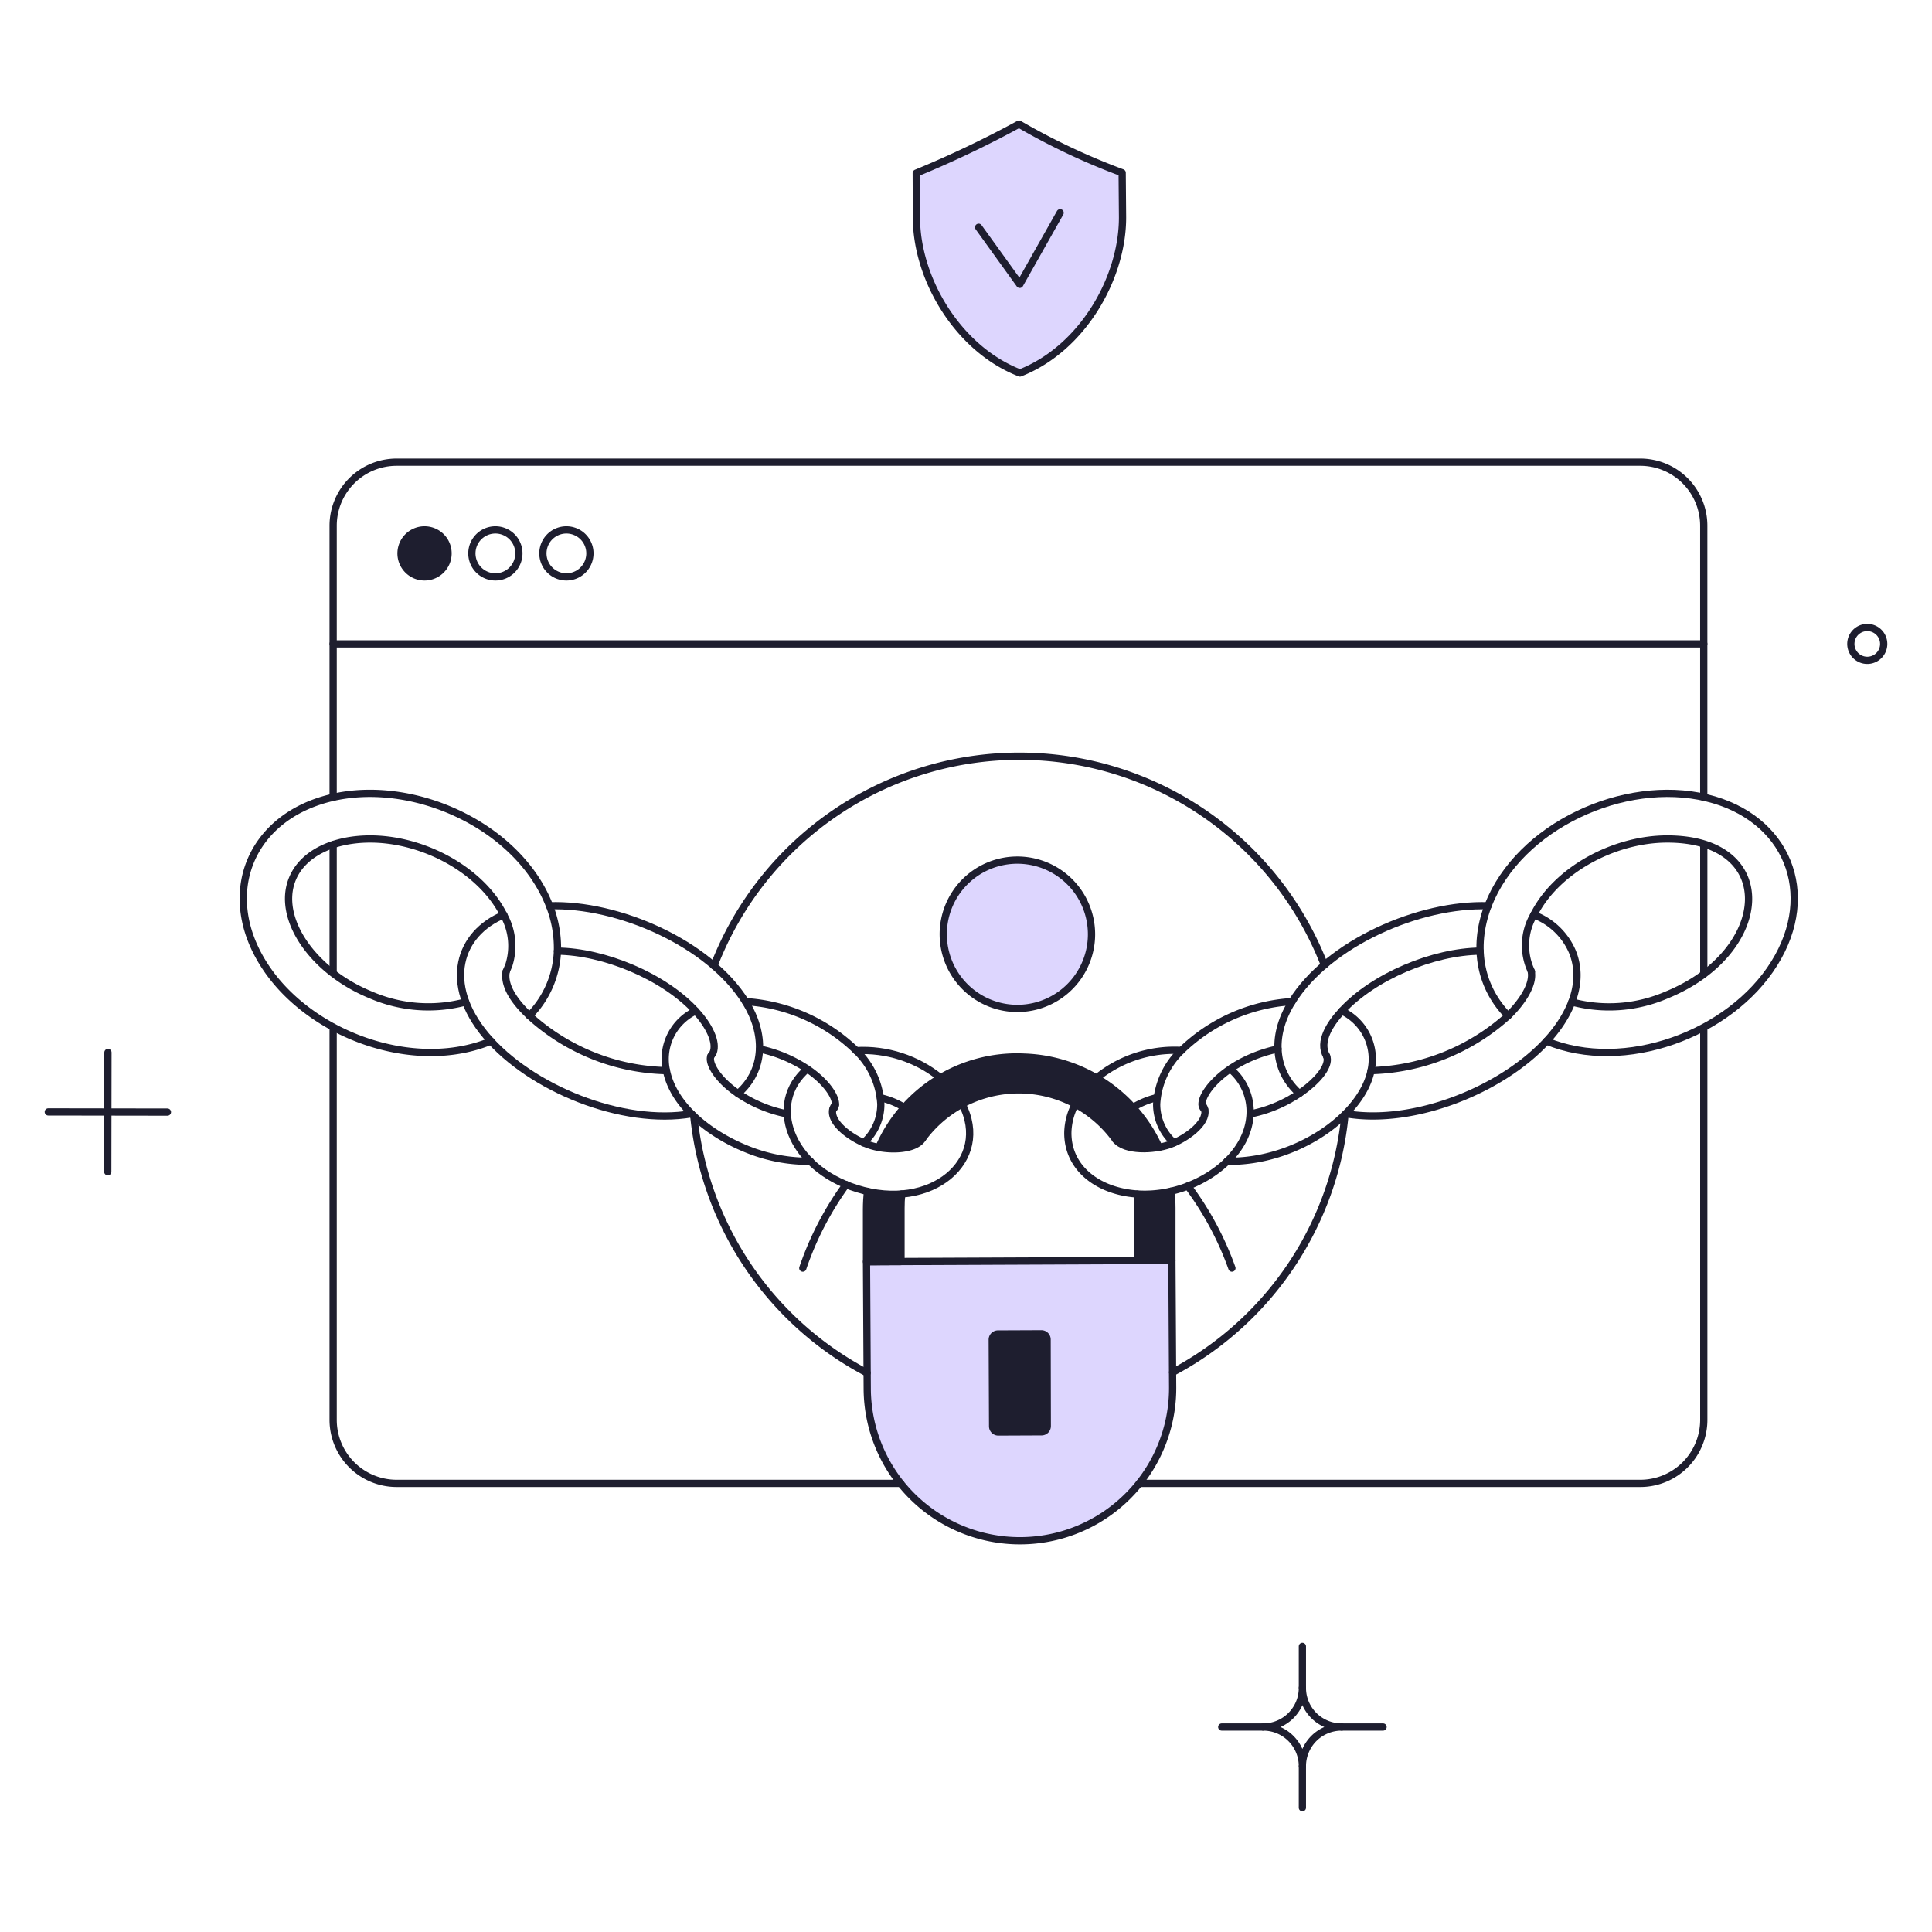<svg xmlns="http://www.w3.org/2000/svg" fill="none" viewBox="0 0 200 200" stroke-width="0.75"><g><g><path fill="#ddd6fe" d="M116.166 17.9a69.352 69.352 0 0 1-10.678-5.035 109.06 109.06 0 0 1-10.639 5.073l.019 4.6c.018 6.384 4.331 13.6 10.715 16.073 6.536-2.564 10.64-9.917 10.621-16.13l-.038-4.581Z"></path><path fill="#ddd6fe" d="M105.317 89.037a7.68 7.68 0 0 0-7.092 4.738 7.676 7.676 0 1 0 7.092-4.738Z"></path><path fill="#ddd6fe" d="m121.315 130.475-31.615.133.076 13.148a15.807 15.807 0 1 0 31.615-.133l-.076-13.148Z"></path></g><g><path fill="#1e1e2f" d="M43.949 54.857a2.432 2.432 0 1 0 2.249 1.5 2.425 2.425 0 0 0-2.249-1.5Z"></path><path fill="#1e1e2f" d="M117.287 114.668c-7.657-8.493-21.83-6.365-26.314 4.123a6.541 6.541 0 0 0 3.173-.077 2.402 2.402 0 0 0 1.367-.874 11.812 11.812 0 0 1 4.066-3.552 12.454 12.454 0 0 1 11.761.019 12.32 12.32 0 0 1 4.142 3.647 2.73 2.73 0 0 0 1.292.76 6.969 6.969 0 0 0 3.211.058 15.666 15.666 0 0 0-2.698-4.104Z"></path><path fill="#1e1e2f" d="M93.348 123.6c-.054.486-.08.974-.076 1.463v5.529l-3.572.019v-5.415c0-.627.038-1.254.095-1.862 1.165.258 2.362.348 3.553.266Z"></path><path fill="#1e1e2f" d="M121.22 123.313c-1.138.269-2.31.37-3.477.3.038.437.076.893.076 1.349v5.529l3.5-.019v-5.412a18.893 18.893 0 0 0-.099-1.747Z"></path><path fill="#1e1e2f" d="M108.4 138.645a.596.596 0 0 0-.173-.416.596.596 0 0 0-.416-.173l-4.5.019a.596.596 0 0 0-.416.173.596.596 0 0 0-.173.416l.039 8.987a.592.592 0 0 0 .588.589l4.5-.019a.596.596 0 0 0 .416-.173.596.596 0 0 0 .173-.416l-.038-8.987Z"></path></g><g><path stroke="#1e1e2f" stroke-linecap="round" stroke-linejoin="round" d="M34.487 82.558V54.42a6.576 6.576 0 0 1 6.574-6.574H169.8a6.575 6.575 0 0 1 6.573 6.574v28.119"></path><path stroke="#1e1e2f" stroke-linecap="round" stroke-linejoin="round" d="M176.375 100.817V87.422"></path><path stroke="#1e1e2f" stroke-linecap="round" stroke-linejoin="round" d="M176.375 106.365v40.621a6.578 6.578 0 0 1-6.573 6.574h-51.869"></path><path stroke="#1e1e2f" stroke-linecap="round" stroke-linejoin="round" d="M93.234 153.56H41.061a6.577 6.577 0 0 1-6.574-6.574v-40.64"></path><path stroke="#1e1e2f" stroke-linecap="round" stroke-linejoin="round" d="M34.487 87.441v13.262"></path><path stroke="#1e1e2f" stroke-linecap="round" stroke-linejoin="round" d="M176.375 66.656H34.487"></path><path stroke="#1e1e2f" stroke-linecap="round" stroke-linejoin="round" d="M46.381 57.289a2.433 2.433 0 1 1-1.5-2.249 2.424 2.424 0 0 1 1.5 2.249Z"></path><path stroke="#1e1e2f" stroke-linecap="round" stroke-linejoin="round" d="M53.715 57.289a2.433 2.433 0 1 1-1.5-2.249 2.424 2.424 0 0 1 1.5 2.249Z"></path><path stroke="#1e1e2f" stroke-linecap="round" stroke-linejoin="round" d="M61.067 57.289a2.433 2.433 0 1 1-1.5-2.249 2.423 2.423 0 0 1 1.5 2.249v0Z"></path><path stroke="#1e1e2f" stroke-linecap="round" stroke-linejoin="round" d="M116.166 17.884a69.352 69.352 0 0 1-10.678-5.035 109.06 109.06 0 0 1-10.639 5.073l.019 4.617c.018 6.384 4.331 13.6 10.715 16.073 6.536-2.564 10.64-9.917 10.621-16.13l-.038-4.598Z"></path><path stroke="#1e1e2f" stroke-linecap="round" stroke-linejoin="round" d="m101.308 23.527 4.256 5.909 4.18-7.41"></path><path stroke="#1e1e2f" stroke-linecap="round" stroke-linejoin="round" d="m11.175 108.949-.019 12.349"></path><path stroke="#1e1e2f" stroke-linecap="round" stroke-linejoin="round" d="M17.331 115.124 5 115.105"></path><path stroke="#1e1e2f" stroke-linecap="round" stroke-linejoin="round" d="M194.957 66.276a1.7 1.7 0 1 1-3.313.765 1.7 1.7 0 0 1 3.313-.765v0Z"></path><path stroke="#1e1e2f" stroke-linecap="round" stroke-linejoin="round" d="M112.993 96.713a7.675 7.675 0 0 1-9.174 7.529 7.679 7.679 0 0 1-2.767-13.911 7.678 7.678 0 0 1 11.941 6.382v0Z"></path><path stroke="#1e1e2f" stroke-linecap="round" stroke-linejoin="round" d="M122.968 122.78a32.396 32.396 0 0 1 4.56 8.493"></path><path stroke="#1e1e2f" stroke-linecap="round" stroke-linejoin="round" d="M83.107 131.273a32.468 32.468 0 0 1 4.484-8.645"></path><path stroke="#1e1e2f" stroke-linecap="round" stroke-linejoin="round" d="M89.757 142.122a33.892 33.892 0 0 1-17.936-26.6"></path><path stroke="#1e1e2f" stroke-linecap="round" stroke-linejoin="round" d="M139.231 115.409a33.845 33.845 0 0 1-17.84 26.656"></path><path stroke="#1e1e2f" stroke-linecap="round" stroke-linejoin="round" d="M73.911 99.981a33.875 33.875 0 0 1 63.192-.076"></path><path stroke="#1e1e2f" stroke-linecap="round" stroke-linejoin="round" d="m121.315 130.475-31.615.133.076 13.148a15.807 15.807 0 1 0 31.615-.133l-.076-13.148Z"></path><path stroke="#1e1e2f" stroke-linecap="round" stroke-linejoin="round" d="M90.973 118.79a15.581 15.581 0 0 1 15.048-9.36 15.895 15.895 0 0 1 13.964 9.341v0"></path><path stroke="#1e1e2f" stroke-linecap="round" stroke-linejoin="round" d="M115.482 117.955a12.344 12.344 0 0 0-9.955-5.136 12.35 12.35 0 0 0-10.013 5.022"></path><path stroke="#1e1e2f" stroke-linecap="round" stroke-linejoin="round" d="M93.348 123.6c-.054.486-.08.974-.076 1.463v5.529l-3.572.019v-5.415c0-.627.038-1.254.095-1.862"></path><path stroke="#1e1e2f" stroke-linecap="round" stroke-linejoin="round" d="M121.22 123.312c.057.57.095 1.159.095 1.748v5.415l-3.5.019v-5.529c0-.456-.038-.912-.076-1.349"></path><path stroke="#1e1e2f" stroke-linecap="round" stroke-linejoin="round" d="m108.414 147.632-.019-8.968a.596.596 0 0 0-.173-.416.596.596 0 0 0-.416-.173l-4.5.019a.596.596 0 0 0-.416.173.596.596 0 0 0-.173.416l.039 8.968a.592.592 0 0 0 .588.589l4.484-.019a.597.597 0 0 0 .414-.174.599.599 0 0 0 .172-.415v0Z"></path><path stroke="#1e1e2f" stroke-linecap="round" stroke-linejoin="round" d="M50.827 107.771c-8.056 3.344-19.019-.722-23.579-8.037-4.54-7.258-1.33-15.124 6.992-17.138 8.569-2.07 19.418 2.926 22.629 11.134a11.95 11.95 0 0 1 .836 4.712v0a10.03 10.03 0 0 1-2.907 6.707"></path><path stroke="#1e1e2f" stroke-linecap="round" stroke-linejoin="round" d="m52.4 100.57.266-.627a6.532 6.532 0 0 0-.532-5.244c-2.337-4.655-8.322-7.847-13.813-7.847-3.781 0-6.973 1.482-8.056 4.142-1.649 4.047 2.075 9.538 8.135 12.006a14.96 14.96 0 0 0 9.8.722"></path><path stroke="#1e1e2f" stroke-linecap="round" stroke-linejoin="round" d="M56.869 93.768c7.1-.247 16.548 3.876 20.31 9.937 2.011 3.24 2.083 7-.779 9.5"></path><path stroke="#1e1e2f" stroke-linecap="round" stroke-linejoin="round" d="m73.588 109.329.228-.342c.456-1.121-.456-2.869-1.786-4.313-3.325-3.629-9.519-6.156-14.325-6.213"></path><path stroke="#1e1e2f" stroke-linecap="round" stroke-linejoin="round" d="M71.593 115.3c-7.144 1.235-16.68-2.641-21.26-8.075-4.548-5.408-2.808-10.614 1.824-12.521"></path><path stroke="#1e1e2f" stroke-linecap="round" stroke-linejoin="round" d="M52.4 100.57c-.532 2.813 4.115 6.255 6.654 7.608a21.634 21.634 0 0 0 9.932 2.652"></path><path stroke="#1e1e2f" stroke-linecap="round" stroke-linejoin="round" d="M77.179 103.686a18.06 18.06 0 0 1 11.438 5.054 8.34 8.34 0 0 1 2.565 5.548A5.331 5.331 0 0 1 89.4 118.3"></path><path stroke="#1e1e2f" stroke-linecap="round" stroke-linejoin="round" d="M86.223 114.858a.743.743 0 0 0 .266-.494c.057-.8-.893-2.337-2.907-3.7a14.085 14.085 0 0 0-4.94-2.071"></path><path stroke="#1e1e2f" stroke-linecap="round" stroke-linejoin="round" d="M83.905 120.215a16.929 16.929 0 0 1-6.726-1.311c-3.667-1.5-7.429-4.388-8.189-8.074a5.505 5.505 0 0 1 3.021-6.175"></path><path stroke="#1e1e2f" stroke-linecap="round" stroke-linejoin="round" d="M73.588 109.329c-.285.684.627 2.375 2.793 3.857a13.85 13.85 0 0 0 5.111 2.128"></path><path stroke="#1e1e2f" stroke-linecap="round" stroke-linejoin="round" d="M83.563 110.659c-4.166 3.533-1.843 10.175 5.12 12.374 7.744 2.446 13.97-2.919 10.9-8.764"></path><path stroke="#1e1e2f" stroke-linecap="round" stroke-linejoin="round" d="M95.514 117.841c-.7 1.188-3.34 1.325-5.219.786-1.826-.524-4.4-2.272-4.091-3.769a1.09 1.09 0 0 1 .266-.494"></path><path stroke="#1e1e2f" stroke-linecap="round" stroke-linejoin="round" d="M88.617 108.759c3.17-.178 6.292.831 8.758 2.831"></path><path stroke="#1e1e2f" stroke-linecap="round" stroke-linejoin="round" d="M93.614 114.649a7.762 7.762 0 0 0-2.47-1.007"></path><path stroke="#1e1e2f" stroke-linecap="round" stroke-linejoin="round" d="M160.093 107.771c8.056 3.344 19.018-.722 23.578-8.037 4.541-7.258 1.33-15.124-6.992-17.138-8.569-2.07-19.417 2.927-22.628 11.134-1.724 4.526-.673 8.645 2.071 11.419"></path><path stroke="#1e1e2f" stroke-linecap="round" stroke-linejoin="round" d="M158.535 100.57a6.231 6.231 0 0 1 .247-5.871c2.337-4.655 8.322-7.847 13.812-7.847 11.658 0 10.807 11.715-.076 16.15a14.96 14.96 0 0 1-9.8.722"></path><path stroke="#1e1e2f" stroke-linecap="round" stroke-linejoin="round" d="M154.051 93.768c-7.106-.247-16.549 3.876-20.31 9.937-2.34 3.77-1.67 7.355.771 9.493"></path><path stroke="#1e1e2f" stroke-linecap="round" stroke-linejoin="round" d="M137.331 109.329c-.872-1.507.378-3.374 1.558-4.655 3.325-3.629 9.519-6.156 14.326-6.213"></path><path stroke="#1e1e2f" stroke-linecap="round" stroke-linejoin="round" d="M141.929 110.83a22.02 22.02 0 0 0 14.193-5.681c1.349-1.311 2.66-3.173 2.394-4.579"></path><path stroke="#1e1e2f" stroke-linecap="round" stroke-linejoin="round" d="M158.763 94.7a7.03 7.03 0 0 1 4.009 3.819c1.235 3.021-.076 6.194-2.185 8.7-4.579 5.434-14.117 9.31-21.261 8.075"></path><path stroke="#1e1e2f" stroke-linecap="round" stroke-linejoin="round" d="M124.7 114.858a.709.709 0 0 1-.266-.494c-.1-1.378 2.756-4.7 7.867-5.781"></path><path stroke="#1e1e2f" stroke-linecap="round" stroke-linejoin="round" d="M133.753 103.685a18.058 18.058 0 0 0-11.45 5.055 8.341 8.341 0 0 0-2.565 5.548 5.323 5.323 0 0 0 1.786 4.008"></path><path stroke="#1e1e2f" stroke-linecap="round" stroke-linejoin="round" d="M127.015 120.215c7.127.122 13.948-4.7 14.914-9.385a5.504 5.504 0 0 0-3.021-6.175"></path><path stroke="#1e1e2f" stroke-linecap="round" stroke-linejoin="round" d="M137.331 109.329c.647 1.552-3.272 5.107-7.9 5.985"></path><path stroke="#1e1e2f" stroke-linecap="round" stroke-linejoin="round" d="M124.45 114.364c.13.139.222.309.266.494.3 1.455-2.06 3.077-3.648 3.632-1.643.574-4.608.714-5.586-.535"></path><path stroke="#1e1e2f" stroke-linecap="round" stroke-linejoin="round" d="M127.357 110.659a5.728 5.728 0 0 1 2.052 4.674c-.171 3.691-3.54 6.484-6.984 7.642-5.753 1.933-11.883-.564-11.883-5.685a6.603 6.603 0 0 1 .776-3"></path><path stroke="#1e1e2f" stroke-linecap="round" stroke-linejoin="round" d="M122.3 108.74a12.772 12.772 0 0 0-8.778 2.85"></path><path stroke="#1e1e2f" stroke-linecap="round" stroke-linejoin="round" d="M117.287 114.649a8.357 8.357 0 0 1 2.489-1.026"></path><path stroke="#1e1e2f" stroke-linecap="round" stroke-linejoin="round" d="M134.823 170.431v4.292"></path><path stroke="#1e1e2f" stroke-linecap="round" stroke-linejoin="round" d="M143.174 178.781h-4.292"></path><path stroke="#1e1e2f" stroke-linecap="round" stroke-linejoin="round" d="M134.823 187.132v-4.292"></path><path stroke="#1e1e2f" stroke-linecap="round" stroke-linejoin="round" d="M126.473 178.781h4.294"></path><path stroke="#1e1e2f" stroke-linecap="round" stroke-linejoin="round" d="M138.882 178.781a4.062 4.062 0 0 1-2.872-1.187 4.045 4.045 0 0 1-1.187-2.871 4.044 4.044 0 0 1-1.186 2.871 4.035 4.035 0 0 1-1.317.879 4.036 4.036 0 0 1-1.553.308 4.054 4.054 0 0 1 4.056 4.059 4.045 4.045 0 0 1 .308-1.554 4.04 4.04 0 0 1 2.197-2.197 4.045 4.045 0 0 1 1.554-.308v0Z"></path></g></g></svg>